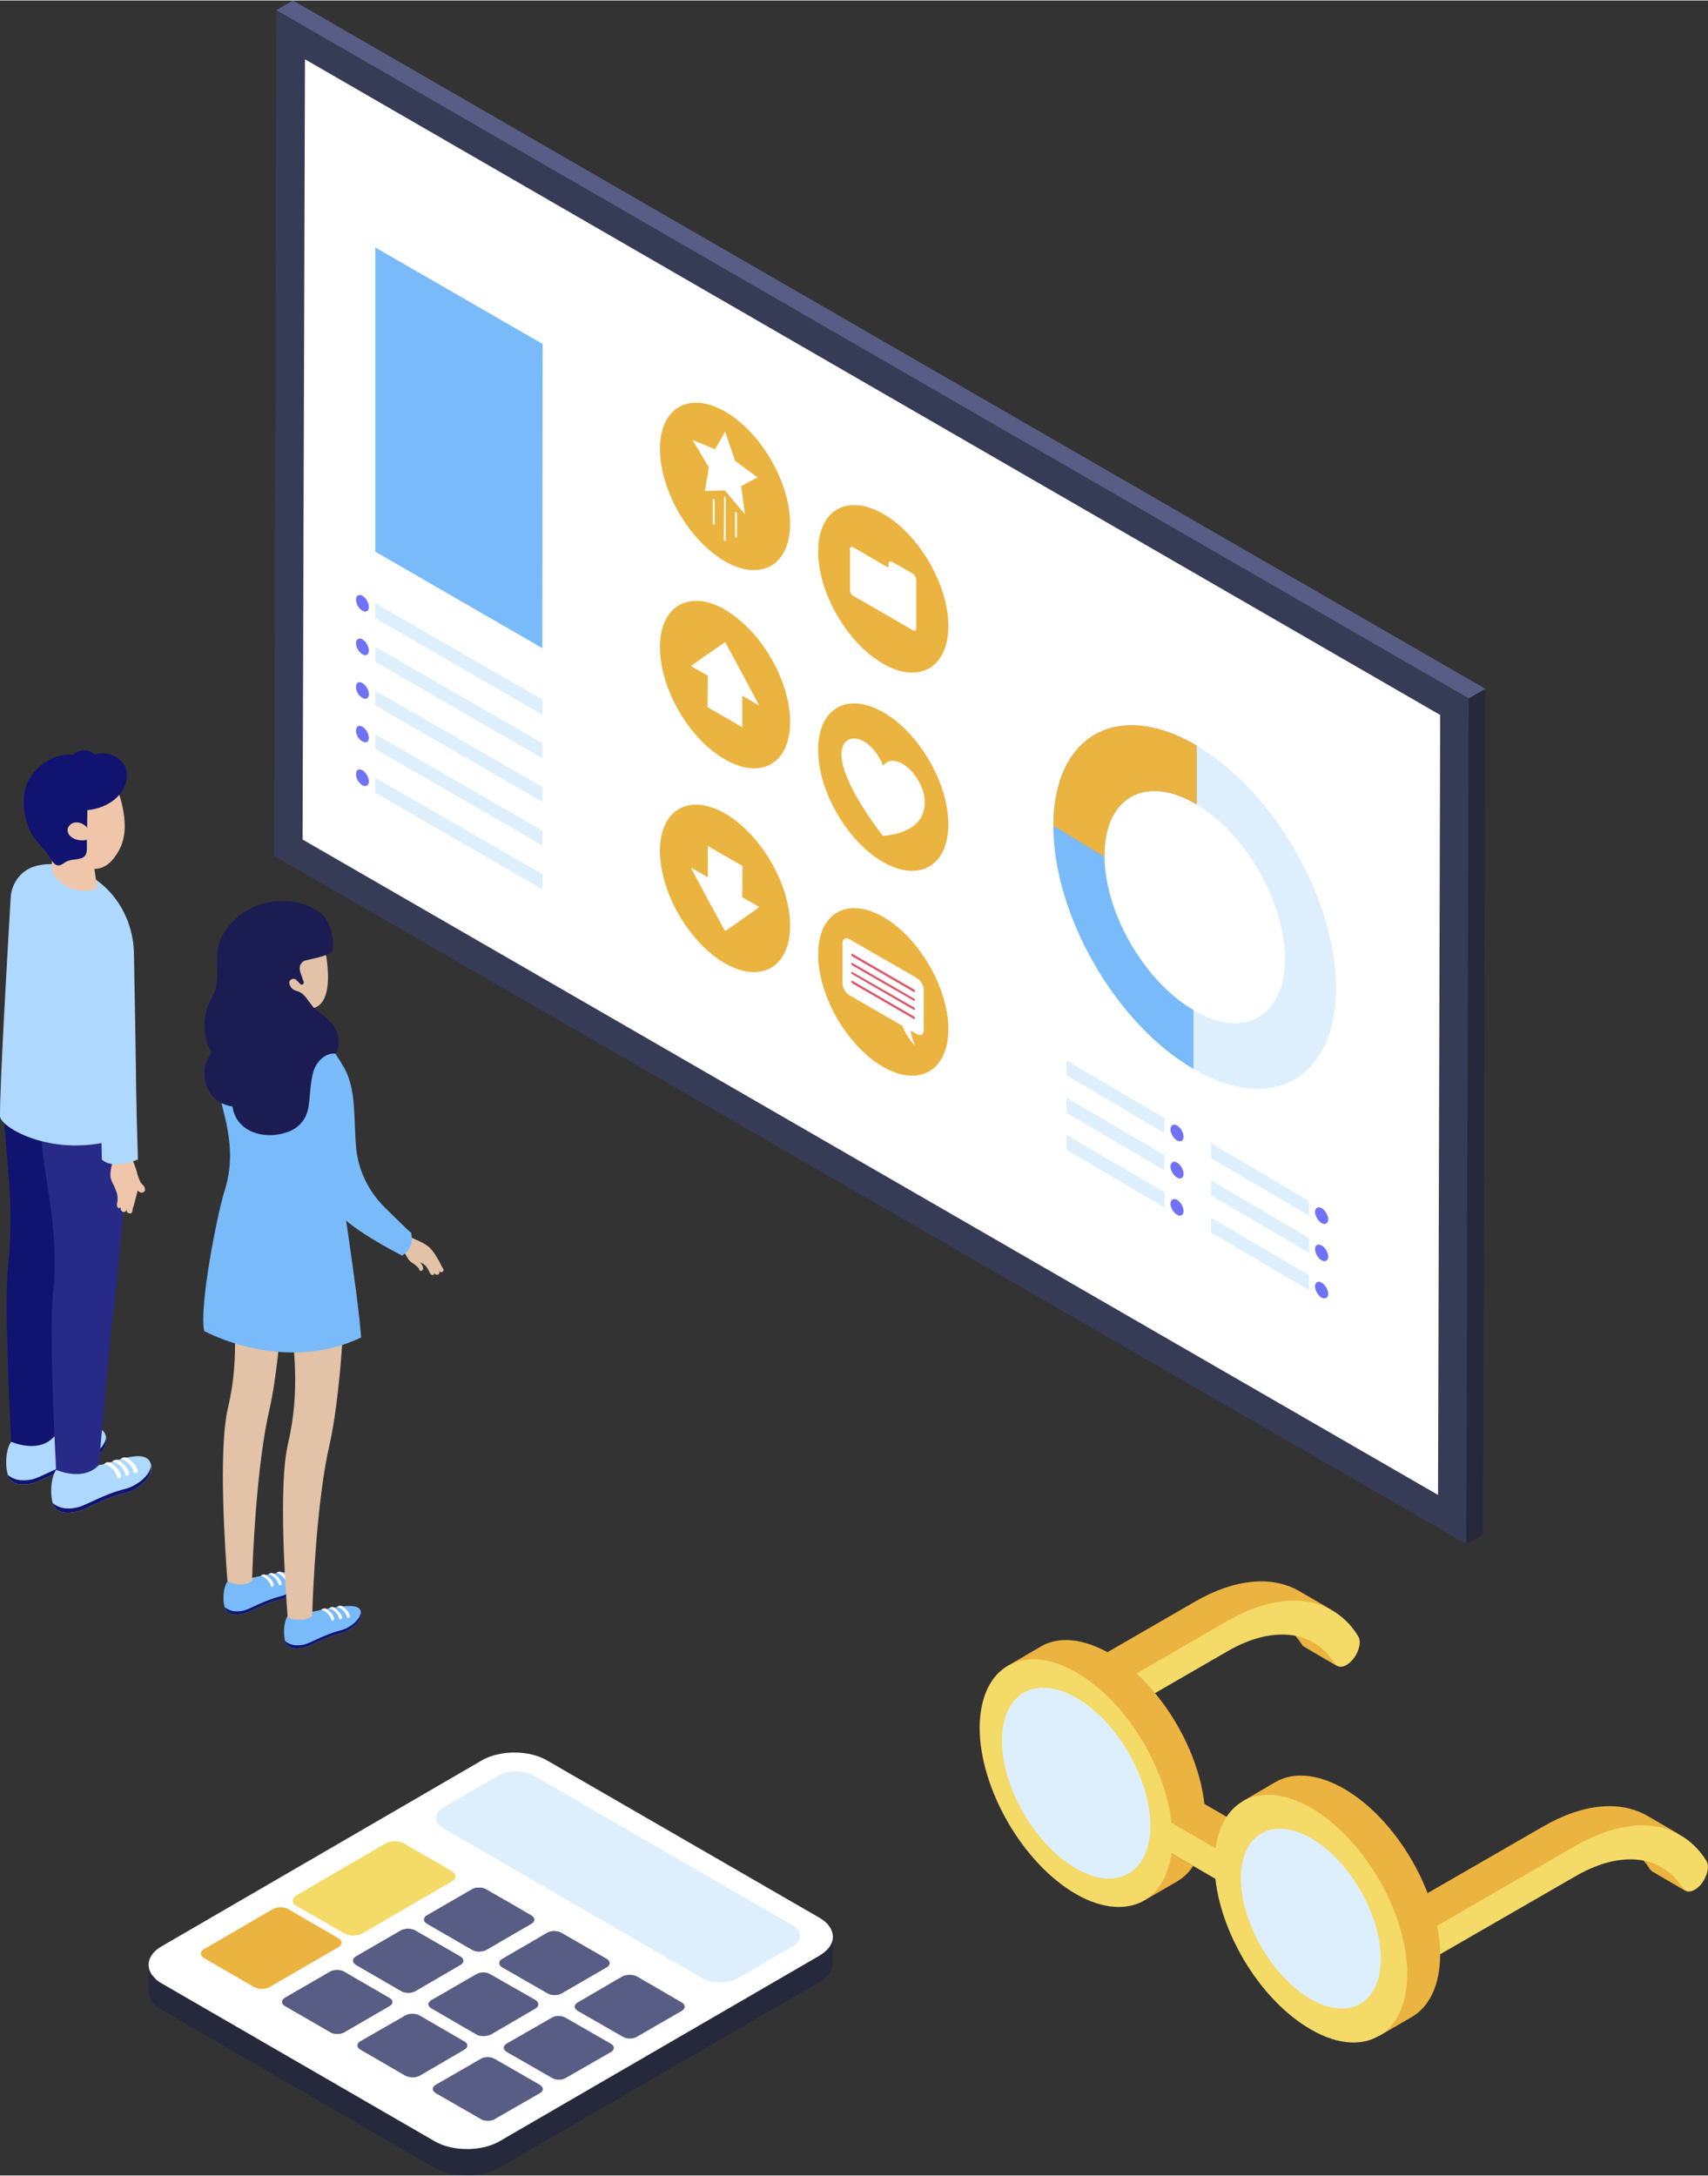 <svg xmlns="http://www.w3.org/2000/svg" width="219" height="279" viewBox="0 0 639000 813700" shape-rendering="geometricPrecision" text-rendering="geometricPrecision" image-rendering="optimizeQuality" fill-rule="evenodd" clip-rule="evenodd">
  <rect x="0" y="0" width="639000" height="813700" fill="#333333" stroke="none"/>
  <defs>
    <style>
      .fil32,.fil4{fill:none;fill-rule:nonzero}.fil32{fill:#101370}.fil2,.fil35,.fil5{fill:#26283b;fill-rule:nonzero}.fil35,.fil5{fill:#3d5697}.fil35{fill:#4138e8}.fil3,.fil38,.fil39{fill:#4f8cc8;fill-rule:nonzero}.fil3,.fil39{fill:#575d85}.fil39{fill:#7072f6}.fil31,.fil34,.fil40{fill:#79bafb;fill-rule:nonzero}.fil34,.fil40{fill:#aed8fd}.fil40{fill:#dd5472}.fil10,.fil30,.fil6{fill:#ddeffd;fill-rule:nonzero}.fil10,.fil30{fill:#e2c3a8}.fil10{fill:#ebb33f}.fil1,.fil37,.fil8{fill:#efc6aa;fill-rule:nonzero}.fil1,.fil8{fill:#f4da67}.fil1{fill:#fff}
    </style>
  </defs>
  <g id="MainBelowFold">
    <g id="_3018349600288">
      <path fill="#363b56" fill-rule="nonzero" d="M103400 3600l446100 257500-900 316400-446100-257500z"/>
      <path class="fil1" d="M113200 313900l900-291900 424700 245300-800 291800z"/>
      <path class="fil2" d="M555700 257500l-900 316500-6200 3500 900-316400z"/>
      <path class="fil3" d="M103400 3600L109600 0l446100 257500-6200 3600z"/>
      <path class="fil4" d="M298700 721900c-200-200-400-400-700-600h100l600 600zM311300 726300c-100 400-300 700-500 1100 200-400 400-700 500-1100zM299200 723000c-100-200-200-400-300-700v100l300 600zM297800 721000c-400-300-800-600-1300-900 500 300 900 600 1300 900zM186200 664200c300-200 700-300 1000-400-300 100-700 200-1000 400zM164700 676900l-300 300s0-100 100-100c0-100 100-200 200-200zM56800 738600c-200-200-200-500-400-700 200 200 200 500 400 700zM55900 736800c-100-300-100-600-200-800 100 200 100 500 200 800zM310400 728100c-300 400-700 800-1000 1200 300-400 700-800 1000-1200zM199800 718000zM199600 717200c-200-300-500-500-900-700 100 0 200 100 200 100 300 200 500 400 700 600zM308800 729800c-600 600-1300 1100-2100 1600 800-500 1500-1000 2100-1600zM58400 740400c-200-200-300-400-500-600 200 200 300 400 500 600zM163100 679900zM109700 710200c0-100 0-200 100-400-100 200-100 300-100 400zM163300 678800c-100 200-100 400-100 500 100-200 100-300 100-500zM163800 677800c-100 200-100 300-200 400 100-100 100-300 200-400z"/>
      <path class="fil5" d="M186200 664200l-20300 11800zM163100 679900zM163200 680500c100 200 100 300 100 500 0-200 0-300-100-500zM163600 678200l-300 600 300-600zM165900 676000c-400 300-900 500-1200 900 300-400 800-600 1200-900zM164500 677100c-100 0-100 100-100 100l-600 600c200-200 400-500 700-700zM163200 679300c0 200-100 400-100 600 0-200 100-400 100-600z"/>
      <path class="fil6" d="M162200 680200c0 100 0 300 100 400v100c200 700 700 1400 1400 2000 400 300 800 600 1300 900l98100 56700c1900 1200 4500 1700 7000 1700s5000-500 6900-1600l20600-12000c2400-1400 3300-3300 2600-5100 0-200-200-400-300-600s-100-300-200-400c-100-300-400-500-600-700l-300-300c-400-400-800-700-1300-900l-98100-56800c-2900-1600-7100-2100-10700-1200-800 200-1500 500-2200 800-300 200-700 200-1000 400l-20600 12000c-500 300-900 600-1200 900-100 100-200 200-300 200-200 300-400 500-600 700-100 200-100 300-200 400-100 200-300 500-300 700-100 100-100 300-100 400-100 300-100 500-100 700s0 400 100 600z"/>
      <path class="fil5" d="M109700 710200c-100 200-200 400-200 700 0-300 100-500 200-700zM198900 716600s-100-100-200-100l-7900-4700 7900 4700c100 0 200 100 200 100z"/>
      <path d="M159000 717100c-100 100-100 200-100 300 0-100 0-200 100-300z" fill="#aa548e" fill-rule="nonzero"/>
      <path class="fil5" d="M199600 718500h100c0-200 100-300 100-500 0 200-100 300-200 500zM198800 719500v-100c400-200 600-400 800-600-200 200-500 500-800 700zM158900 717400c-100 200-200 400-200 500 0-100 100-300 200-500zM159800 716400c-400 200-700 500-800 700 100-200 400-500 800-700zM296500 720100l-96700-55900zM210000 723000l16900 9700-16900-9700c-1100-700-2700-800-4000-500 1300-300 2900-200 4000 500zM298100 721300h-100c-100-100-100-200-200-300l300 300zM298900 722400v-100c-100-100-100-200-200-400 100 200 100 300 200 500z"/>
      <path class="fil8" d="M108600 711000c0 700 500 1400 1500 2000l18400 10600c1900 1100 5000 1100 6800 0l34500-20000c1900-1100 1900-2900 0-4000l-18400-10600c-1900-1100-4900-1100-6900 0l-34400 20000c-500 300-900 600-1100 900-100 200-100 300-200 400-100 200-200 500-200 700z"/>
      <path class="fil2" d="M311300 726300c-100 400-300 700-500 1100-200 200-200 500-400 700-300 400-700 800-1000 1200-200 200-400 400-600 500-600 600-1300 1100-2100 1600l-119800 69500c-6700 3900-17600 3900-24300 0L60600 741900c-800-400-1600-1000-2200-1500-200-200-300-400-500-600-400-400-800-800-1100-1200-200-200-200-500-400-700-200-400-400-700-500-1100-100-300-100-600-200-800 0-400-100-700-100-1100l-100 9800c0 2600 1700 5200 5100 7100l101900 59000c6800 3800 17600 3800 24300 0l119800-69500c3300-2000 5000-4500 5000-7000v-9900c0 400-100 700-100 1100-100 200-100 500-200 800z"/>
      <path class="fil5" d="M150000 722100c400-200 800-400 1300-500-500 100-900 300-1300 500l-16800 9700 16800-9700zM204700 723000c400-200 800-400 1300-500-500 100-900 300-1300 500l-16700 9700 16700-9700z"/>
      <path d="M105800 748200c0-100 0-200 100-200-100 100-100 100-100 200z" fill="#d4ac4b" fill-rule="nonzero"/>
      <path class="fil5" d="M236900 738800c-800-200-1900-200-2700 0 800-200 1900-200 2700 0z"/>
      <path class="fil10" d="M75700 732500l19200 11000c1200 800 3100 1000 4600 600 500-100 1000-300 1400-500l26300-15300c1700-1000 1700-2500 0-3500l-19100-11100c-1700-1000-4500-1000-6100 0l-26300 15300c-1700 900-1700 2500 0 3500z"/>
      <path class="fil5" d="M178200 738400c400-200 800-400 1200-500-400 100-800 300-1200 500l-16800 9700 16800-9700zM105800 748200c-100 200-200 400-200 600 0-200 100-400 200-600zM106700 747300l16800-9800-16800 9800c-400 200-700 400-800 700 100-300 400-500 800-700zM201300 749200v-100c-100-100-100-200-100-200 0 100 0 200 100 300zM201300 750200c0-200 100-400 100-500 0 200-100 300-100 500zM216100 749000l16800-9800c400-200 800-300 1300-400-500 100-900 200-1300 400l-16800 9800c-400 200-600 400-800 700 200-300 400-500 800-700zM156900 753800c-700-400-1700-600-2600-600 900 0 1900 200 2600 600zM151700 753800c700-400 1600-600 2600-600-1000 0-1900 200-2600 600z"/>
      <path class="fil3" d="M182300 761500c500-100 900-300 1300-500l16800-9800c400-200 700-500 900-700 0-100 0-200 100-300h-100c100-200 200-300 200-500s-100-400-200-600c100 0 100 100 100 100-100-100-100-200-100-300-200-300-500-600-900-800l-16900-9800c-1100-600-2700-800-4100-400-400 100-800 200-1200 400l-16900 9800c-1400 900-1400 2200 0 3100l17000 9800c1100 600 2700 800 4000 500zM255100 749000l-16900-9800c-400-200-800-400-1200-500-900-200-2000-200-2800 0-500 100-900 300-1300 500l-16900 9800c-300 200-600 400-800 700-600 800-300 1700 800 2400l17000 9800c1500 800 3800 800 5300 0l16900-9800c1400-900 1400-2200-100-3100z"/>
      <path class="fil5" d="M174700 764600v-100s0-100-100-200c100 100 100 200 100 300zM134800 763500c-300 200-600 500-800 700 200-200 500-500 800-700zM133900 764500c-100 200-200 400-200 600 0-200 100-400 200-600z"/>
      <path class="fil3" d="M173900 766600c1000-600 1200-1300 900-2100v100c-100-100 0-200-100-300-200-300-500-500-800-700l-17000-9900c-700-400-1700-600-2600-600-1000 0-1900 200-2700 600l-16900 9800c-300 200-600 500-800 700 0 100 0 200-100 300-100 200-200 400-200 600 0 500 400 1100 1200 1500l16900 9800c1500 900 3900 900 5300 0l16900-9800zM211600 754600c-1500-800-3800-800-5300 0l-16800 9800c-1500 900-1500 2200 0 3100l17000 9800c1400 800 3800 800 5200 0l16900-9800c1500-900 1500-2200 0-3100l-17000-9800z"/>
      <path class="fil5" d="M202000 779800c100 100 100 200 200 200-100 0-100-100-200-200l-16900-9700 16900 9700zM179800 770100c1100-700 2700-800 4000-500-1300-300-2900-200-4000 500l-16800 9700 16800-9700zM202900 780800c-100-100-100-200-100-200s0 100 100 200z"/>
      <path class="fil3" d="M202100 782900c700-400 1100-1000 1100-1500 0-200-200-400-200-600-100-100-100-200-100-200-200-300-500-600-800-800 100 100 100 200 200 200-100 0-100-100-200-200l-17000-9800c-400-200-800-300-1300-500-1300-300-2900-100-4000 500l-16900 9800c-1500 900-1400 2200 0 3100l17000 9800c400 200 800 400 1200 500 900 200 1900 200 2800 0 500-100 900-300 1200-500l17000-9800z"/>
      <path class="fil1" d="M55700 736000c100 200 100 500 200 800 100 400 300 700 500 1100 200 200 200 500 400 700 300 400 700 800 1100 1200 200 200 300 400 500 600 600 500 1400 1100 2200 1500l102000 59000c6700 3900 17600 3900 24300 0l119800-69500c800-500 1500-1000 2100-1600 200-100 400-300 600-500 300-400 700-800 1000-1200 200-200 200-500 400-700 200-400 400-700 500-1100 100-300 100-600 200-800 500-2900-1100-6000-4900-8200l-102000-58900c-6700-3900-17600-3900-24300 0L60600 727900c-3400 1900-5000 4500-5000 7000 0 400 100 700 100 1100zm51000 11300l16800-9800c1400-800 3800-800 5200 0l16900 9800c1500 800 1500 2200 100 3000l-16900 9800c-1400 800-3800 800-5200 0l-16900-9800c-800-400-1100-1000-1100-1500 0-200 100-400 200-600 0-100 0-100 100-200 100-300 400-500 800-700zm69900-40600c1400-900 3800-900 5200 0l9000 5100 7900 4700c400 200 700 400 900 700 100 200 200 500 200 800 0 200-100 300-100 500-100 100-100 200-100 300-200 200-400 400-800 600v100l-16800 9700c-1500 900-3800 900-5300 100l-16900-9800c-700-400-1100-1000-1100-1500v-100c0-100 100-300 200-500 0-100 0-200 100-300 100-200 400-500 800-700l16800-9700zm50300 29100l-16800 9700c-400 200-800 400-1200 500-500 100-1000 200-1400 200-1000 0-1900-300-2600-700l-17000-9700c-700-500-1000-1000-1000-1600 0-500 300-1100 1100-1500l16700-9700c400-200 800-400 1300-500 1300-300 2900-200 4000 500l16900 9700c1500 900 1500 2200 0 3100zm1700 31700l-16900 9700c-1400 900-3800 900-5200 0l-16900-9700c-1500-900-1500-2200-100-3100l16900-9700c1400-900 3700-900 5200 0l16900 9700c1500 900 1500 2200 100 3100zm-71600 8900c-1400 800-3800 800-5300 0l-16900-9800c-700-400-1100-1000-1100-1500 0-200 100-400 200-600 0-100 0-200 100-300 200-200 500-500 800-700l16900-9700c700-400 1600-600 2600-600 900 0 1900 200 2600 600l16900 9800c300 200 600 400 800 700 100 100 100 200 100 200 300 800 100 1500-900 2100l-16800 9800zm-23800-44600l16800-9700c400-200 800-400 1300-500 1300-300 2900-100 4000 500l16900 9800c1500 800 1400 2200 0 3000l-16800 9800c-1500 800-3800 800-5300 0l-16900-9800c-1400-900-1500-2200 0-3100zm28200 19400c-1500-900-1500-2200 0-3100l16800-9700c400-200 800-400 1200-500 1400-300 2900-200 4000 500l17000 9700c300 300 600 500 800 800 0 0 0 100 100 200 0 200 100 400 100 600 0 100-100 300-100 500-100 100-100 200-100 300-200 200-500 500-800 700l-16800 9800c-400 200-800 300-1300 400-1300 300-2900 200-4000-400l-16900-9800zm19700 41900c-400-100-800-200-1200-500l-16900-9700c-1400-900-1500-2200 0-3100l16800-9700c1100-700 2700-800 4000-500 500 100 900 300 1300 500l16900 9700c300 300 600 500 800 800 0 0 0 100 100 200 100 200 200 400 200 600 0 500-400 1100-1100 1500l-16900 9700c-300 300-700 400-1200 500-900 200-1900 200-2800 0zm74000-41000l-16800 9700c-1500 900-3800 900-5300 0l-16900-9700c-1100-700-1400-1600-800-2400 200-300 400-500 800-700l16800-9800c400-200 800-300 1300-400 800-200 1900-200 2700 0 500 100 900 200 1300 400l16900 9800c1400 900 1400 2200 0 3100zm-92000-72200c0-200 100-400 100-600 0-100 0-300 100-500l300-600c100-100 100-200 200-400l600-600 300-300c300-400 800-600 1200-900l20300-11800c300-200 700-300 1000-400 700-300 1400-600 2200-800 3400-900 7600-400 10400 1200l96700 55900c500 300 900 600 1300 900 100 100 100 200 200 300 300 200 500 400 700 600 100 200 100 300 200 400 100 300 200 500 300 700 600 1700-300 3600-2600 5000l-20300 11800c-1900 1100-4400 1600-6800 1600-2500 0-5000-500-6900-1600l-96600-55900c-500-300-900-600-1300-900-700-600-1200-1300-1400-2000 0-200 0-300-100-500 0-200-100-400-100-600zm-52200 29000l33500-19500c1900-1000 4900-1000 6700 100l17900 10300c1800 1100 1900 2800 0 3900l-33500 19500c-1900 1000-4900 1000-6700-100l-17900-10300c-1000-500-1400-1200-1400-1900 0-300 100-500 200-700 0-100 0-200 100-400 200-300 600-600 1100-900zm-34500 20100l25600-14900c1600-1000 4200-1000 5900 0l18600 10800c1700 900 1700 2400 100 3400l-25700 14900c-400 200-800 400-1300 500-1500 400-3300 200-4600-500l-18600-10800c-1700-1000-1700-2500 0-3400z"/>
      <path class="fil3" d="M159700 716400c-400 200-700 500-800 700-100 100-100 200-100 300-100 200-200 400-200 500v100c0 500 400 1100 1100 1500l17000 9800c1500 900 3800 800 5300 0l16800-9800c100 0 100-100 100-100s0 100-100 100c400-200 700-500 900-700v-300c100-200 200-300 200-500 0-300-100-600-300-800-100-200-300-400-600-600l-200-200-8000-4600-9000-5200c-1400-800-3800-800-5200 0l-16900 9800zM133200 734900l16900 9800c1500 900 3800 900 5300 0l16900-9800c1400-800 1400-2200 0-3100l-17000-9800c-1100-600-2700-700-4000-400-500 100-900 200-1300 400l-16900 9800c-1400 900-1400 2200 100 3100zM227000 732700l-17000-9800c-1100-600-2700-800-4000-500-500 100-900 300-1300 500l-16800 9800c-800 400-1100 1000-1100 1500 0 600 300 1200 1100 1600l17000 9800c700 400 1600 600 2600 600 500 0 900 0 1400-100 400-200 800-300 1200-500l16900-9800c1500-900 1400-2200 0-3100zM105800 748000c-100 0-100 100-100 200-100 200-200 400-200 600 0 500 400 1100 1100 1500l17000 9800c1400 900 3800 900 5200 0l16900-9800c1500-800 1500-2200 0-3000l-16900-9800c-1500-900-3900-900-5400 0l-16800 9700c-400 300-700 500-800 800z"/>
      <path fill="#bfc1c6" fill-rule="nonzero" d="M112900 385500v9700l-22900 13300v-9700z"/>
      <path d="M90000 398800v9700h-100l100-9600v-100z" fill="#cccccd" fill-rule="nonzero"/>
      <path d="M90000 398900l-100 9600c-300 200-600 400-800 600v-9600c300-200 500-400 900-600z" fill="#b9b9b9" fill-rule="nonzero"/>
      <path d="M89100 399500v9600c-100 200-300 300-400 500v-9700c200-100 300-300 400-400z" fill="#b6b7b7" fill-rule="nonzero"/>
      <path d="M88700 399900v9700c-100 100-200 200-300 400l100-9700c0-100 100-200 200-400z" fill="#b3b4b4" fill-rule="nonzero"/>
      <path d="M88500 400300l-100 9700c0 100-100 200-100 300v-9600c0-100 100-300 200-400z" fill="#b1b1b1" fill-rule="nonzero"/>
      <path d="M88300 400700v9600c-100 100-100 300-100 400v-9600c0-200 100-300 100-400z" fill="#aeafaf" fill-rule="nonzero"/>
      <path d="M88200 401100v9600c-100 100-100 200-100 400v-9700c100-100 100-200 100-300z" fill="#acacac" fill-rule="nonzero"/>
      <path d="M88100 401400v9700-9600-100z" fill="#a9aaaa" fill-rule="nonzero"/>
      <path d="M90000 398800v9700h-100l100-9600v-100z" fill="#bbbbbc" fill-rule="nonzero"/>
      <path d="M90000 398900l-100 9600c-300 200-600 400-800 600v-9600c300-200 500-400 900-600z" fill="#b1b1b8" fill-rule="nonzero"/>
      <path d="M89100 399500v9600c-100 200-300 300-400 500v-9700c200-100 300-300 400-400z" fill="#acacb5" fill-rule="nonzero"/>
      <path d="M88700 399900v9700c-100 100-200 200-300 400l100-9700c0-100 100-200 200-400z" fill="#a8a8af" fill-rule="nonzero"/>
      <path d="M88500 400300l-100 9700c0 100-100 200-100 300v-9600c0-100 100-300 200-400z" fill="#a5a3ac" fill-rule="nonzero"/>
      <path d="M88300 400700v9600c-100 100-100 300-100 400v-9600c0-200 100-300 100-400z" fill="#a1a1a7" fill-rule="nonzero"/>
      <path d="M88200 401100v9600c-100 100-100 200-100 400v-9700c100-100 100-200 100-300z" fill="#9e9ea3" fill-rule="nonzero"/>
      <path d="M88100 401400v9700-9600-100z" fill="#9a9aa0" fill-rule="nonzero"/>
      <path d="M90100 404200l-100 9600c-1200-700-1900-1700-1900-2700v-9600c0 1000 700 1900 2000 2700z" fill="#0f1633" fill-rule="nonzero"/>
      <path d="M90100 404200l-100 9600c-1200-700-1900-1700-1900-2700v-9600c0 1000 700 1900 2000 2700z" fill="#8a898e" fill-rule="nonzero"/>
      <path class="fil30" d="M149200 465700c700-1400 1800-2600 3200-3300 0-100 0-100 100-100l2000 800c6500 2800 6900 3600 10100 9100v100c400 700 700 1500 1200 2200 700 900-800 1800-1400 900-100 0-100-100-200-200 800 1300-800 2200-1800 900 200 800-900 1200-1600-100-600-1300-1200-2500-2400-3300-100-100-1200-700-1200-700s1200 1600 1100 2400-1000 1300-1400 500c-100-300-200-500-400-800-700-700-1300-1200-1800-1500-800-500-1500-1100-2000-1800s-1800-3400-3500-5100z"/>
      <path class="fil31" d="M85100 591500c3300 900 25300-6700 27100-2000 1500 4100-4100 7900-7100 8600-6600 1600-11400 4900-14100 5400-2000 400-4500 700-6100-800-1800-1900-1700-8700 200-11200z"/>
      <path class="fil32" d="M91000 602400c2700-600 7500-3800 14100-5400 2500-600 6800-3400 7300-6700 600 3800-4500 7100-7300 7800-6600 1600-11400 4900-14100 5400-2000 400-4500 700-6100-800-300-400-600-900-800-1600 2300 1900 4900 1700 6900 1300z"/>
      <path class="fil1" d="M105100 587900c1500 900 2900 2200 3200 3800 100 700-1000 1000-1100 300-400-1700-2300-3500-3800-3700 400-500 1200-600 1700-400zM102100 588400c1500 800 2900 2200 3200 3800 200 700-900 1000-1100 300-400-1700-2200-3500-3700-3700 300-500 1100-600 1600-400zM99100 588900c1400 700 3000 2200 3300 3800 100 800-1000 1100-1100 300-400-1700-2300-3400-3700-3600 300-500 1000-600 1500-500z"/>
      <path class="fil30" d="M90100 592600c1700 0 3000-400 4200-1300 200-7800 1600-43400 6600-64600 2300-9900 5300-34700 5300-57100H84800c300 2000 500 4100 800 6200 2000 14700 4200 31500-300 50700-3800 15800-900 55700-200 64900 1200 600 3100 1200 5000 1200z"/>
      <path class="fil31" d="M107700 604200c3300 900 25300-6700 27100-2000 1500 4100-4100 7900-7100 8600-6600 1600-11400 4900-14100 5400-1900 500-4500 700-6000-800-1900-1900-1700-8700 100-11200z"/>
      <path class="fil32" d="M113600 615100c2700-500 7500-3800 14100-5400 2500-600 6900-3400 7300-6700 600 3800-4500 7100-7300 7800-6600 1600-11400 4900-14100 5400-1900 500-4500 700-6000-800-400-400-700-900-900-1600 2300 1900 5000 1700 6900 1300z"/>
      <path class="fil1" d="M127800 600600c1400 900 2800 2200 3100 3800 200 700-1000 1000-1100 300-400-1700-2200-3500-3700-3600 300-500 1100-600 1700-500zM124800 601100c1400 900 2800 2200 3200 3800 100 700-1000 1000-1200 300-300-1700-2200-3500-3700-3600 400-500 1100-700 1700-500zM121800 601600c1400 700 2900 2200 3200 3800 200 800-1000 1100-1100 300-400-1700-2200-3400-3700-3600 300-500 1000-600 1600-500z"/>
      <path class="fil30" d="M112700 605800c1600 0 2900-500 4100-1400 200-7700 1600-43400 6600-64600 3100-13500 7000-50900 4600-75200-5900 1500-16100 4000-21700 4900 100 6000 900 12500 1800 19400 2000 14800 4200 31600-300 50800-3800 15700-900 55600-200 64900 900 1200 3100 1200 5100 1200z"/>
      <path class="fil31" d="M153800 461000c-900-600-5800-5500-10000-9600-5800-5800-9600-13400-10500-21600-1100-10900 200-22200-4600-30600-7600-13400-21000-26700-37800-23700-1900 300-3700 1000-5200 2200-2700 2300-4300 5900-4700 9500-900 9700-200 17400 2200 26700 2900 11000 4300 20500 800 31500-2700 8500-9600 43400-7600 52400 100 0 29500 16300 58700 2400-1100-16100-8700-63700-9000-66700-2200 3300-1300 16100-400 18500 2300 6200 24800 17600 24800 17600 600-800 4700-2800 3300-8600z"/>
      <path class="fil30" d="M111800 342400c-3800-2100-7800-2500-11500-1600-5500 1400-10400 5600-12900 11100-2600 5600-2300 11300 100 16100 0 200 9400 21300 11500 23700 3500-200 12800-2800 13900-3400-900-2800-1800-8600-600-11200 2400 400 4800 300 6500-800 4600-2800 4100-11700 3600-16200-600-6900-4500-14200-10600-17700z"/>
      <path d="M120000 341500c-2000-1500-4200-2700-6500-3400-5200-1700-11000-1600-16100 100-6500 2100-12300 7000-15000 13300-2900 7100 900 14500-3000 21200-3500 6100-4000 13600-600 20200 200 500 200 1100-200 1600-3600 5000-2600 12900 2400 16800 1600 1300 3600 2100 5600 2400 100 0 200 100 400 200 1500 9700 12300 12500 20700 9400 4200-1500 7000-4900 7700-9300s600-8900 1800-13100c900-3500 4300-7300 8200-6900 900-1200 1400-2700 1300-4600-100-4900-3800-8400-7500-11000-1900-1200-3300-3600-4900-5600-800-1000-1800-1800-3100-2200-1400-300-2400-1100-2900-2600s1300-2600 2500-1600l1600 1600c600 600 1500-200 1200-900-400-1200-900-2500-1300-3700-500-1700 0-2900 1000-3800 200-200 400-300 700-400 3200-800 6400-1200 9700-2900 2100-1200 800-11400-3700-14800z" fill="#1a1c52" fill-rule="nonzero"/>
      <path class="fil34" d="M4200 539200c4300 1100 12200 400 15900-1800 3100 100 17000-7000 19300-900 2000 5300-5300 10300-9200 11200-8500 2100-14800 6300-18300 7100-2500 500-5800 800-7800-1200-2500-2400-2300-11300 100-14400z"/>
      <path class="fil32" d="M11900 553300c3500-700 9800-5000 18300-7100 3300-800 8900-4300 9500-8600 800 4900-5800 9200-9500 10100-8500 2100-14800 6300-18300 7100-2500 500-5800 800-7800-1200-500-400-900-1100-1200-2000 3000 2500 6500 2200 9000 1700z"/>
      <path class="fil35" d="M30500 534600c1900 1100 3700 2800 4100 4900 200 900-1200 1300-1400 400-500-2200-2900-4600-4800-4700 400-700 1400-800 2100-600zM27300 535500c1900 1100 3800 2800 4200 4900 200 900-1300 1400-1500 400-400-2200-2900-4500-4800-4700 400-700 1400-900 2100-600zM24200 536400c1800 800 3800 2800 4200 4900 200 1000-1200 1400-1400 400-500-2200-2900-4500-4800-4700 400-600 1300-800 2000-600z"/>
      <path class="fil32" d="M1500 408300c3000 400 30400 2100 30400 2100-600 10600-4600 56700-6300 69800-1600 12500-5500 57200-5500 57200-5800 6400-15900 1800-15900 1800s-2800-50800-1200-65500c3000-27700-2300-47200-1500-65400z"/>
      <path class="fil34" d="M21000 549700c4300 1100 12200 500 16000-1800 3100 100 17000-6900 19300-800 2000 5300-5300 10200-9300 11200-8500 2000-14800 6300-18200 7000-2600 600-5900 900-7900-1100-2500-2400-2200-11300 100-14500z"/>
      <path class="fil32" d="M28800 563800c3400-700 9700-4900 18200-7000 3300-800 9000-4400 9500-8600 800 4900-5800 9200-9500 10100-8500 2000-14800 6300-18200 7000-2600 600-5900 900-7900-1100-500-500-900-1200-1100-2000 2900 2400 6400 2200 9000 1600z"/>
      <path class="fil1" d="M47400 545200c1900 1100 3600 2700 4100 4800 200 1000-1300 1400-1500 400-500-2200-2900-4500-4800-4700 400-600 1500-800 2200-500zM44200 546000c1800 1200 3700 2900 4100 4900 200 1000-1200 1400-1400 500-500-2200-2900-4600-4900-4800 500-600 1500-800 2200-600zM41100 547000c1700 800 3700 2800 4200 4900 200 900-1300 1300-1500 400-500-2200-2900-4500-4800-4700 400-700 1400-900 2100-600z"/>
      <path d="M15400 418500c3000 400 33300 2500 33300 2500-600 10500-4600 56700-6300 69800-1600 12500-5400 57100-5400 57100-5900 6400-16000 1800-16000 1800s-2800-50800-1200-65400c3000-27800-5200-47600-4400-65800z" fill="#282a87" fill-rule="nonzero"/>
      <path class="fil34" d="M50100 356500c-200-13500-8100-26000-20600-31100-100 0-200-100-200-100-5500-2200-11000-2900-16200-1400s-8800 6300-9100 11700C2900 354200-100 406000 0 417400c100 4600 23800 18200 50900 6000 400-1200-300-42300-800-66900z"/>
      <path class="fil37" d="M14700 292400c2900-5300 8400-8500 14900-8200 5700 300 11900 3300 13800 9100 2600 7500 5100 16800 1400 24100-12300 23900-34700-16400-30100-25000z"/>
      <path class="fil37" d="M20100 314100c0-600 600-1000 1100-700 4000 2400 12800 1700 12800 2300 0 0 1700 12000 2300 15800 100 400-100 800-500 900-4600 1600-9500 400-13200-2600-1500-1300-2900-2700-3100-4700-400-3600 400-7500 600-11000z"/>
      <path class="fil32" d="M9900 293600c600-1700 1400-3200 2500-4500 3500-4300 9100-7500 14800-6900h200c300-300 700-600 1000-800 900-500 1900-800 3000-900 1100 0 3300 400 3800 1600 100 0 200-100 300-100 6500-1700 13200 2800 11800 9800-1400 6700-8100 10500-14600 11100 0 0-100 3200-100 6600-1000-1300-2700-2100-4300-2000-1800 100-3500 1800-2900 3700 800 2500 4500 3500 7100 2800v3500c0 900-200 1900-800 2600-500 500-1100 800-1700 900-1000 300-2100 400-3100 500-800 200-1600 400-2300 800-600 300-1200 900-1900 1100-2200 900-3400-1800-4300-3200-1100-1800-2500-3300-3900-4800-1300-1500-2400-2900-3200-4700-1600-3400-2500-7300-2400-11100 0-2000 300-4100 1000-6000z"/>
      <path class="fil37" d="M53100 442800c-500-400-1400-2500-1500-3200-100 0-100 0-100-100-300-1600-1000-3500-2100-6200 0 0-600-1200-1100-2500-1900-500-4000-400-5900 200-200 0-300 2700-300 3000-200 1800-800 3400-800 5200-100 2300 1300 3700 2000 5800 700 1600 900 3300 500 5000-300 1700 800 2300 1300 1400-200 2000 1900 2600 2300 800v300c-200 1400 1900 1800 2100 500 100-1100 500-2000 800-3100 500-1900 900-3400 1200-4700l100 100c1600 1800 4200-100 1500-2500z"/>
      <path class="fil34" d="M51600 433600s-9200 4100-13500 0l-1800-82400c6500-1900 13000 2800 13200 9600l2100 72800z"/>
      <path class="fil4" d="M600800 685100l-600 300 600-300zM606600 683600c-400 0-800 100-1200 200 400-100 800-200 1200-200zM533300 730000c0 200 100 400 200 600-100-200-200-400-200-600zM533100 728600c0 400 0 800 100 1100-100-300-100-700-100-1100zM595900 687100c-400 200-900 400-1300 600 400-200 900-400 1300-600zM625200 684700c-300-100-500-200-700-300 200 100 400 200 700 300zM611200 682800c-300 100-600 100-900 200 300-100 600-100 900-200zM620700 683300c-300 0-600-100-900-100 300 0 600 100 900 100zM626200 701900c400 400 800 900 1200 1400-400-500-800-1000-1200-1400zM624200 700100c400 400 800 700 1200 1100-400-400-800-700-1200-1100zM628000 704000c600 700 1100 1500 1600 2300-500-800-1000-1600-1600-2300zM622000 698700c400 200 900 500 1300 800-400-300-800-600-1300-800zM533900 731300c-100-100-200-300-300-400 100 100 200 300 300 400zM615400 682700c400 0 700 100 1000 100-300 0-600-100-1000-100z"/>
      <path class="fil10" d="M629600 706300c-3300-5400-3200-12200-14700-10400 900 1000 1700 2100 2400 3300 300 300 600 600 900 800l12300 7200v-100c-400-100-600-400-900-800zM533900 731300c-100-100-200-300-300-400 0-100-100-200-100-300-100-200-200-400-200-600-100-100-100-200-100-300-100-300-100-700-100-1100 34900-17300 65300-44800 95000-42500 2400 1300-9900-5900-11700-6900-10200-5900-24100-4700-39000 3900l-51700 29800c-2700 1600-4900 5400-4900 8600 0 1500 500 2600 1400 3100l12300 7200-300-300c-100-100-200-100-300-200z"/>
      <path class="fil8" d="M638400 696000c-2700-4400-6200-7700-10300-9900-900-500-1900-1000-2900-1400-300-100-500-200-700-300-1200-400-2500-800-3800-1100-300 0-600-100-900-100-1100-200-2200-300-3400-400-300 0-600-100-1000-100-1300 0-2800 0-4200 100-300 100-600 100-900 200-1200 100-2500 300-3700 600-400 0-800 100-1200 200-1500 400-3100 800-4600 1300l-600 300c-1400 500-2900 1000-4300 1700-400 200-900 400-1300 600-1600 700-3300 1600-4900 2500l-51700 29900c-2700 1500-5000 5400-4900 8500 0 400 0 800 100 1100 0 100 0 200 100 300 0 200 100 400 200 600 0 100 100 200 100 300 100 100 200 300 300 400s200 100 300 200c900 800 2300 800 3800-100l51700-29800c9200-5300 17900-7100 25200-5700 2600 500 4900 1400 7100 2800 500 200 900 500 1300 800l900 600c400 400 800 700 1200 1100 200 200 500 500 800 700 400 400 800 900 1200 1400 200 200 400 400 600 700 600 700 1100 1500 1600 2300 300 400 500 700 900 800 900 600 2200 500 3500-300 800-400 1600-1100 2300-1900 2400-2900 3400-6900 2100-8900z"/>
      <path class="fil4" d="M470500 601000l-600 300 600-300zM476300 599500c-400 0-800 100-1200 200 400-100 800-200 1200-200zM403000 645900c100 200 100 400 200 600-100-200-100-400-200-600zM402800 644500c0 400 0 800 100 1100-100-300-100-700-100-1100zM465600 603000c-400 200-800 400-1300 600 500-200 900-400 1300-600zM494900 600600c-200-100-400-200-700-300 300 100 500 200 700 300zM480900 598800c-300 0-600 0-800 100 200-100 500-100 800-100zM490400 599300c-300-100-600-200-900-200 300 0 600 100 900 200zM495900 617800c400 500 800 900 1200 1400-400-500-800-900-1200-1400zM493900 616000c400 400 800 700 1200 1100-400-400-800-700-1200-1100zM497700 619900c600 700 1100 1500 1700 2300-600-800-1100-1600-1700-2300zM491800 614600c400 200 800 500 1200 800-400-300-800-600-1200-800zM403600 647200c-100-100-100-300-200-400 100 100 100 300 200 400zM485200 598600c300 0 600 100 1000 100-400 0-700-100-1000-100z"/>
      <path class="fil10" d="M499400 622200c-1300-7700-7200-10900-14800-10400 900 1000 1700 2100 2500 3300 200 400 500 600 800 800l12300 7200v-100c-300-100-600-400-800-800zM403600 647200c-100-100-100-300-200-400s-200-200-200-300c-100-200-100-400-200-600 0-100-100-200-100-300-100-300-100-700-100-1100 17300-9600 64900-42400 95100-42500 2300 1300-10000-5900-11800-6900-10100-5900-24100-4700-39000 3900l-51600 29800c-2800 1600-5000 5400-5000 8600 0 1500 600 2600 1400 3100l12300 7200-300-300c-100-100-200-100-300-200z"/>
      <path class="fil8" d="M508100 611900c-2700-4400-6200-7700-10200-9900-1000-500-2000-1000-3000-1400-200-100-400-200-700-300-1200-400-2500-800-3800-1000-300-100-600-200-900-200-1100-200-2200-300-3300-400-400 0-700-100-1000-100-1400 0-2800 0-4300 200-300 0-600 0-800 100-1300 100-2500 300-3800 600-400 0-800 100-1200 200-1500 400-3000 800-4600 1300l-600 300c-1400 500-2800 1000-4300 1700-400 200-800 400-1300 600-1600 700-3200 1600-4900 2500l-51700 29900c-2700 1500-4900 5400-4900 8500 0 400 0 800 100 1100 0 100 100 200 100 300 100 200 100 400 200 600 0 100 100 200 200 300s100 300 200 400 200 100 300 200c900 800 2300 800 3900-100l51600-29800c9200-5300 17900-7100 25200-5700 2600 500 5000 1400 7200 2800 400 200 800 500 1200 800l900 600c400 400 800 700 1200 1100 300 200 500 500 800 700 400 500 800 900 1200 1400 200 200 400 400 600 700 600 700 1100 1500 1700 2300 200 400 500 700 800 800 900 600 2200 500 3600-300 700-400 1500-1100 2200-1900 2500-2900 3400-6900 2100-8900z"/>
      <path class="fil4" d="M525400 747700c-200 700-300 1400-600 2100 300-700 400-1400 600-2100zM383200 635600c-200 200-500 400-800 600h100c200-200 500-400 700-600zM381600 637000c-200 200-400 400-700 600 300-200 500-400 700-600zM522900 754100c-200 500-500 1000-800 1500 300-500 600-1000 800-1500zM521300 756700c-400 400-700 900-1000 1300 300-400 600-900 1000-1300zM526100 743800c-100 800-200 1700-400 2500 200-800 300-1700 400-2500zM524300 751100c-200 600-400 1200-700 1800 300-600 500-1200 700-1800zM377300 645100v-100c-100 400-200 700-300 1100 100-400 200-700 300-1000zM378000 642600c-100 300-200 600-400 1000 200-400 300-700 400-1000zM482200 672500c400 200 900 300 1300 400-400-100-800-200-1300-400zM519300 758900c-300 400-700 800-1100 1100 400-300 800-700 1100-1100zM485800 673900c400 100 800 200 1200 400-400-200-800-300-1200-400zM526500 738400c0 1500-100 2800-200 4200 100-1400 200-2700 200-4200zM380200 638600c-200 200-400 500-600 700 200-200 400-500 600-700zM379000 640500v-100c-100 300-300 600-500 900 200-300 300-500 500-800zM392500 633300h-1000-100 1100zM384100 620700c500 0 900-100 1400-100-500 0-900 100-1400 100zM379700 621700l-1200 600 1200-600zM429200 710100c400-300 800-500 1200-900-400 400-800 600-1200 900zM399000 623600c-400-200-700-300-1100-500 400 200 700 300 1100 500zM392000 621200c-500-200-1000-200-1500-300 500 100 1000 100 1500 300zM382500 620900c-400 100-900 300-1300 400 400-100 900-300 1300-400zM388700 620600h-1500 1500zM394600 633600c-300 0-500 0-700-100h-100c300 100 500 100 800 100zM432200 707500c-400 400-700 700-1100 1000 400-300 700-600 1100-1000zM478800 671700c500 100 900 200 1400 300-500-100-900-200-1400-300zM437700 696400c200-1000 400-2100 600-3200-200 1100-400 2200-600 3200zM434400 704500c300-400 600-900 800-1400-200 500-500 1000-800 1400zM432900 706700l900-1200-900 1200zM436800 699400c300-600 400-1300 600-2000-200 700-300 1400-600 2000zM435800 702100c200-500 400-1100 600-1600-200 500-400 1100-600 1600zM468000 689300v-100c-200 300-400 500-600 800 200-200 400-500 600-700zM469400 687700c0-100 0-100 100-100-300 300-500 500-800 700 300-200 500-400 700-600zM471000 686300h100l-900 600c300-200 600-400 800-600zM464500 698700v-100c0 300-100 600-100 900 0-300 100-500 100-800zM376700 648100v-100c0 300-100 600-100 800 0-200 100-500 100-700zM465800 693300c-100 300-300 600-400 1000 100-400 300-700 400-1000zM466800 691100c-100 300-300 600-500 900 200-300 300-600 500-900zM480300 684000h-1000-100 1100zM395400 622100c-400-100-900-200-1300-400 400 200 900 300 1300 400zM485200 685100l-900-300h-100c300 100 700 200 1000 300zM469800 671800c400-100 800-200 1200-200-400 0-800 100-1200 200zM482700 684400c-300-100-700-100-1000-200h-100c400 100 700 100 1100 200zM475700 671300c400 0 800 100 1300 100-500 0-900-100-1300-100zM472600 671400c500-100 900-100 1300-100-400 0-800 0-1300 100zM487800 686100c-200-100-500-200-700-300h-100c300 100 600 200 800 300zM467200 672600c300-100 700-200 1100-400-400 200-800 300-1100 400zM465000 695800l100-100c-100 400-200 700-300 1100 100-400 200-700 200-1000z"/>
      <path class="fil38" d="M377000 646100c-100 600-200 1300-300 1900v100c100-700 200-1400 300-2000zM379600 639300c-200 400-400 800-600 1100v100l600-1200zM380900 637600c-200 300-400 600-700 1000 200-300 500-700 700-1000zM377600 643600c-100 400-200 900-300 1400v100l300-1500zM378500 641300c-200 400-300 900-500 1300 200-400 300-900 500-1300zM382500 636200h-100l-800 800c300-300 600-600 900-800zM376600 648800c-100 1000-200 2000-200 3000 0-1000 100-2000 200-3000zM388000 633500l-900 300 900-300zM390200 633300c-300 0-700 100-1000 100 300 0 600-100 1000-100zM386000 634100c-300 100-600 300-900 400 300-100 600-300 900-400zM384100 635000l-900 600 900-600z"/>
      <path class="fil10" d="M428100 710800l12300-7100c2300-1400 4400-3300 6000-5800l-8100-4700c-5500 4600-6400 10400-10200 17600zM438300 684700l16500 9500c4500-900 7400-8500 9400-11600l-13600-7900c-2400-21600-17400-45800-35600-56400-10000-5700-19100-6300-25600-2500l-12300 7200c29600 3600 58900 40500 61200 61700z"/>
      <path class="fil38" d="M464400 699500c-100 1000-200 2000-200 3000 0-1000 100-2000 200-3000zM466300 692000c-200 400-300 900-500 1300 200-400 300-900 500-1300zM478000 684000c-300 0-600 0-1000 100 300 0 600-100 1000-100zM471900 685700c-300 200-600 400-800 600h-100l900-600zM473800 684800c-300 100-600 300-900 400 300-100 600-300 900-400zM467400 690000c-200 400-400 800-600 1100 200-300 400-700 600-1100zM470200 686900l-700 700c-100 0-100 0-100 100l800-800zM467000 717600c-600-1900-1200-3700-1600-5500 400 1800 1000 3600 1600 5500zM482600 741900c-1700-1600-3200-3300-4700-5000 1500 1700 3000 3400 4700 5000zM468700 688300c-200 300-400 600-700 900v100c300-400 500-700 700-1000zM464800 696800l-300 1800v100c100-700 200-1300 300-1900zM465400 694300c-100 400-200 900-300 1400l-100 100c200-500 300-1000 400-1500zM470900 726500c-1200-2200-2200-4600-3200-6900 1000 2300 2000 4700 3200 6900zM475800 684200l-900 300 900-300z"/>
      <path class="fil6" d="M517900 733500c100-17400-12200-38800-27400-47500-900-600-1900-1100-2800-1500-300-100-600-200-800-300-600-300-1300-600-2000-800-300-100-700-200-1100-300h200c-600-100-1200-300-1700-400-400-100-700-200-1100-200h100c-500-100-1100-200-1500-200-400-100-800 0-1100-100h-1400c-300 0-700 100-1000 100-400 100-800 100-1200 200s-700 200-1000 300l-1200 300c-300 100-600 300-900 400-300 200-700 300-1000 500-400 200-700 500-1000 700s-500 400-800 600-600 500-900 800c-200 200-500 400-700 700-300 300-500 600-800 1000-200 300-400 500-600 800l-600 1200c-200 300-400 600-500 900-200 400-400 900-600 1400-100 300-200 600-400 1000-100 500-300 1000-400 1600-100 300-200 600-200 1000-200 600-300 1300-300 2000-100 300-100 600-200 900-100 1000-100 2000-100 3100 0 2200 200 4400 500 6700 200 1100 400 2300 700 3400 400 1900 1000 3900 1700 5800 200 700 500 1400 800 2100 900 2500 2100 4900 3300 7300 1500 2700 3200 5400 5100 8000 700 1000 1400 1900 2200 2900 1600 1800 3200 3600 4900 5200 2600 2400 5400 4500 8200 6200 15200 8700 27600 1600 27600-15800z"/>
      <path class="fil10" d="M502800 669000c-10000-5700-19000-6300-25600-2500l-12300 7200c38200 7300 66900 51200 51100 87800l12200-7100c6500-3800 10500-11700 10600-23100 0-22900-16100-50800-36000-62300z"/>
      <path class="fil8" d="M519300 758900c300-300 700-600 1000-900 300-400 600-900 1000-1300 200-400 500-700 800-1100 300-500 600-1000 800-1500 300-400 500-800 700-1200 300-600 500-1200 700-1800 200-500 400-900 500-1300 300-700 400-1400 600-2100 100-500 200-900 300-1400 200-800 300-1700 400-2500 100-400 100-800 200-1200 100-1400 200-2700 200-4200 0-22800-16100-50700-36000-62200-1200-700-2400-1300-3500-1900-400-200-800-300-1200-400-700-400-1500-700-2300-1000-400-100-900-200-1300-400-700-200-1300-400-2000-500-500-100-900-200-1400-300l-1800-300c-500 0-900-100-1300-100h-1800c-400 0-800 0-1300 100-500 0-1100 100-1600 200-400 0-800 100-1200 200-500 100-1000 300-1500 400-400 200-800 300-1100 400-500 200-1000 500-1500 700-2700 1400-5000 3500-6800 6200-2100 3100-3500 7100-4100 11800l-16500-9500c-2400-21500-17400-45800-35600-56300-1200-700-2400-1400-3700-1900-400-200-700-300-1100-500-800-300-1700-700-2500-1000-400-100-900-200-1300-400-700-200-1400-400-2100-500-500-200-1000-200-1500-300l-1800-300h-1500c-600 0-1100-100-1700 0-500 0-900 100-1400 100-500 100-1100 100-1600 200-400 100-900 300-1300 400-500 100-1000 300-1500 400l-1200 600c-400 200-900 400-1400 700-6500 3700-10500 11700-10600 23100 0 22800 16100 50800 36000 62300 10100 5800 19300 6200 25800 2300l900-600c400-300 800-500 1200-900 200-200 500-400 700-700 400-300 700-600 1100-1000 200-300 500-500 700-800l900-1200c200-300 400-700 600-1000 300-400 600-900 800-1400 200-300 400-700 600-1000 200-500 400-1100 600-1600 200-400 300-700 400-1100 300-600 400-1300 600-2000 100-300 200-600 300-1000 200-1000 400-2100 600-3200l8100 4700 8300 4800c2400 21600 17400 45800 35600 56300 10600 6200 20200 6400 26800 1700 400-200 800-400 1100-700 400-300 800-700 1100-1100zm-116800-61900c-1800-1000-3500-2300-5200-3700-5100-4100-9700-9700-13200-15800-1200-2000-2300-4200-3200-6300-1000-2100-1800-4300-2400-6500-400-1100-700-2200-900-3300-800-3200-1200-6500-1200-9600 0-1000 100-2000 200-3000 0-200 100-500 100-800 100-600 200-1300 300-1900 100-400 200-700 300-1100 100-500 200-1000 300-1400 200-400 300-700 400-1000 200-400 300-900 500-1300 200-300 400-600 500-900 200-300 400-700 600-1100 200-200 400-500 600-700 300-400 500-700 700-1000 300-200 500-400 700-600l800-800c300-200 600-400 800-600l900-600c400-200 700-300 1000-500 300-100 600-300 900-400 400-100 700-200 1100-300l900-300c400 0 800-100 1200-100 300 0 700-100 1000-100h2300c400 100 900 200 1400 200 200 100 400 100 700 100 2600 600 5300 1600 8100 3200 7200 4200 13700 11400 18500 19500 4700 8200 7600 17400 7600 25700-100 16600-11800 23300-26300 15000zm87800 50700c-2700-1600-5300-3500-7700-5800-1700-1600-3200-3300-4700-5000-800-900-1500-1900-2200-2800-1700-2400-3300-5000-4800-7600-1200-2200-2200-4600-3200-6900-200-700-500-1400-700-2000-600-1900-1200-3700-1600-5500-300-1100-500-2200-600-3200-400-2200-600-4300-600-6400 0-1000 100-2000 200-3000 0-300 100-600 100-900l300-1800c100-400 200-700 300-1100 100-500 200-1000 300-1400s300-700 400-1000c200-400 300-900 500-1300 200-300 400-600 500-900 200-300 400-700 600-1100 200-300 400-500 600-800 300-300 500-600 700-900 300-200 500-400 800-700l700-700 900-600c200-200 500-400 800-600 400-200 700-300 1000-500 300-100 600-300 900-400 400-100 700-200 1100-300l900-300c400 0 800-100 1200-100 400-100 700-100 1000-100 400-100 900 0 1300 0h1000c500 100 900 200 1400 200 300 100 700 100 1000 200 500 100 1100 300 1600 400l900 300c600 200 1300 500 1900 700 200 100 500 200 700 300 900 400 1800 900 2700 1400 14400 8400 26100 28600 26100 45200-100 16600-11800 23300-26300 15000z"/>
      <path class="fil6" d="M430400 683000c0-8800-3100-18600-8100-27300s-11900-16300-19600-20700c-3000-1700-5900-2800-8600-3400-300 0-500-100-800-100-500-100-1000-200-1400-200h-1100c-400-100-900-100-1400-100-300 100-700 100-1000 200-400 0-900 0-1300 100-300 100-600 200-1000 300-300 100-700 200-1100 300-300 200-600 300-1000 500h100c-400 100-700 300-1100 500-300 200-600 400-1000 600-200 200-500 400-800 600l-900 900c-200 200-500 400-700 600-300 400-500 700-800 1100-200 200-400 500-600 800s-400 800-600 1200c-200 300-400 600-500 900-200 400-400 900-600 1300-100 400-300 700-400 1100-100 500-300 1000-400 1500-100 400-200 700-300 1100l-300 2100c0 300-100 600-100 800-100 1100-100 2100-100 3200-100 3300 400 6700 1200 10200 200 1200 600 2300 900 3500 700 2300 1600 4600 2500 6900 1000 2200 2200 4500 3400 6600 3800 6600 8600 12400 14000 16900 1800 1400 3700 2700 5600 3800 15300 8900 27800 1700 27900-15800zM140400 225500v5600l62500 36100 100-5600z"/>
      <path class="fil39" d="M135600 222700c-1300-700-2400-100-2400 1400-100 1500 1000 3400 2400 4200 1300 800 2400 100 2400-1400s-1100-3400-2400-4200z"/>
      <path class="fil6" d="M140400 241800v5600l62500 36100 100-5600z"/>
      <path class="fil39" d="M135600 239000c-1300-700-2400-100-2400 1400-100 1500 1000 3400 2400 4200 1300 800 2400 100 2400-1400s-1100-3400-2400-4200z"/>
      <path class="fil6" d="M140400 258200v5500l62500 36100 100-5500z"/>
      <path class="fil39" d="M135600 255400c-1300-800-2400-200-2400 1300-100 1600 1000 3500 2400 4200 1300 800 2400 200 2400-1400 0-1500-1100-3400-2400-4100z"/>
      <path class="fil6" d="M140400 274500v5500l62500 36100 100-5500z"/>
      <path class="fil39" d="M135600 271700c-1300-800-2400-200-2400 1400-100 1500 1000 3400 2400 4100 1300 800 2400 200 2400-1300 0-1600-1100-3400-2400-4200z"/>
      <path class="fil6" d="M140400 290800v5600l62500 36100 100-5600z"/>
      <path class="fil39" d="M135600 288000c-1300-800-2400-200-2400 1400-100 1500 1000 3400 2400 4200 1300 700 2400 100 2400-1400 0-1600-1100-3400-2400-4200z"/>
      <path class="fil31" d="M140400 92400v113800l62500 36100 100-113800z"/>
      <path class="fil6" d="M394100 308600c-100 33600 23500 74500 52700 91300l100 100 200 100c29000 16600 52600 3000 52700-30400 100-33600-23500-74400-52700-91300l-500-300c-29000-16400-52400-2800-52500 30500zm19100 11100c0-21300 15000-30000 33500-19500l400 200c18600 10700 33700 36800 33600 58300 0 21300-15100 30000-33700 19400l-100-100h-100c-18600-10800-33700-36900-33600-58300z"/>
      <path class="fil31" d="M446600 278100l500 300c200 100 400 300 600 400v22000c-200-100-400-300-600-400l-400-200c-18500-10500-33500-1800-33500 19500-100 21300 14800 47200 33300 58000v22000c-29100-16900-52500-57600-52400-91100 100-33300 23500-46900 52500-30500z"/>
      <path class="fil10" d="M413200 319700v700l-19100-11700v-100c100-33300 23500-46900 52500-30500l500 300c200 100 400 300 600 400v22000c-200-100-400-300-600-400l-400-200c-18500-10500-33500-1800-33500 19500z"/>
      <path class="fil6" d="M453100 427500v5600l36600 21500v-5500z"/>
      <path class="fil39" d="M494500 451800c-1400-700-2500-100-2500 1400s1100 3400 2400 4200c1400 800 2500 100 2500-1400s-1100-3400-2400-4200z"/>
      <path class="fil6" d="M399000 396600v5500l36600 21600 100-5600z"/>
      <path class="fil39" d="M440400 420900c-1300-800-2400-200-2500 1400 0 1500 1100 3400 2500 4200 1300 700 2400 100 2400-1400 0-1600-1100-3400-2400-4200z"/>
      <path class="fil6" d="M453100 441400v5600l36600 21500v-5500z"/>
      <path class="fil39" d="M494500 465800c-1400-800-2500-200-2500 1300 0 1600 1100 3500 2400 4200 1400 800 2500 200 2500-1400 0-1500-1100-3400-2400-4100z"/>
      <path class="fil6" d="M399000 410500v5600l36600 21500 100-5600z"/>
      <path class="fil39" d="M440400 434800c-1300-800-2400-200-2500 1400 0 1500 1100 3400 2500 4200 1300 800 2400 100 2400-1400 0-1600-1100-3400-2400-4200z"/>
      <path class="fil6" d="M453100 455400v5500l36600 21600v-5600z"/>
      <path class="fil39" d="M494500 479700c-1400-800-2500-200-2500 1400 0 1500 1100 3400 2400 4200 1400 700 2500 100 2500-1400 0-1600-1100-3400-2400-4200z"/>
      <path class="fil6" d="M399000 424400v5600l36600 21500 100-5600z"/>
      <path class="fil39" d="M440400 448700c-1300-700-2400-100-2500 1400 0 1500 1100 3400 2500 4200 1300 800 2400 100 2400-1400s-1100-3400-2400-4200z"/>
      <path class="fil10" d="M330300 192000l200 100c13300 7700 24100 26200 24300 41500v600c-100 15400-11000 21700-24500 13900-13400-7800-24300-26600-24200-42100 0-15300 10800-21600 24200-14000z"/>
      <path class="fil1" d="M319000 222600c-600-300-1000-1200-1000-1800v-15700c0-600 500-900 1100-600l13300 7700v-1400c0-900 700-1200 1400-800l7700 4400c700 500 1300 1500 1300 2400v18300c0 700-500 900-1100 600l-20100-11600-2600-1500z"/>
      <path class="fil10" d="M271100 153700l200 100c13300 7700 24100 26200 24300 41500v500c0 15500-11000 21700-24400 14000-13500-7800-24300-26600-24300-42100 0-15300 10900-21600 24200-14000z"/>
      <path class="fil1" d="M271200 183300l-7500 200 1500-8800-6100-10300 8400 3500 3800-6600 3700 10900 8400 6200-6100 3300 1400 10500zM275300 191300c200 100 400 400 400 600v8800c0 200-200 300-400 200s-300-300-300-600v-8800c0-200 200-300 300-200zM267100 186500c100 100 300 400 300 600v8800c0 300-200 400-400 200-200-100-300-300-300-500v-8900c0-200 200-300 400-200z"/>
      <path class="fil1" d="M271200 185600c200 200 300 400 300 600v15800c0 200-200 300-300 200-200-100-400-300-400-600l100-15800c0-200 100-300 300-200z"/>
      <path class="fil10" d="M330300 342800l200 100c13300 7700 24100 26200 24300 41500v600c-100 15400-11000 21700-24500 13900-13400-7800-24300-26600-24200-42100 0-15300 10800-21600 24200-14000z"/>
      <path class="fil1" d="M345600 385200v-15000c0-1600-1100-3600-2500-4400l-1300-800-24000-13800c-1400-800-2600-200-2600 1500v15000c0 1600 1100 3600 2500 4400l19900 11500c1700 4400 4700 7400 4700 7400s-1500-3700-1600-5600l2300 1300c1400 800 2600 200 2600-1500zm-27100-18200c0-200 200-300 400-200l23000 13300c200 100 400 400 400 700 0 200-200 300-400 200l-23000-13300c-200-100-400-400-400-700zm0-3300c0-300 200-400 400-200l23000 13200c200 100 400 400 400 700 0 200-200 300-400 200l-23000-13300c-200-100-400-400-400-600zm0-3400c0-200 200-300 400-200l23000 13300c200 100 400 400 400 600 0 300-200 400-400 200l-23000-13200c-200-100-400-400-400-700zm23800 10400c0 200-200 300-400 200l-23000-13300c-200-100-400-400-400-700 0-200 200-300 400-200l23000 13300c200 100 400 400 400 700z"/>
      <path class="fil40" d="M341900 370900l-23000-13300c-200-100-400-400-400-700 0-200 200-300 400-200l23000 13300c200 100 400 400 400 700 0 200-200 300-400 200zM318900 360100l23000 13300c200 100 400 400 400 600 0 300-200 400-400 200l-23000-13200c-200-100-400-400-400-700 0-200 200-300 400-200zM318900 363500l23000 13200c200 100 400 400 400 700 0 200-200 300-400 200l-23000-13300c-200-100-400-400-400-600 0-300 200-400 400-200zM318900 366800l23000 13300c200 100 400 400 400 700 0 200-200 300-400 200l-23000-13300c-200-100-400-400-400-700 0-200 200-300 400-200z"/>
      <path class="fil10" d="M330300 266200l200 100c13300 7700 24100 26200 24300 41500v600c-100 15400-11000 21600-24500 13900-13400-7800-24300-26600-24200-42100 0-15300 10800-21600 24200-14000z"/>
      <path class="fil1" d="M314800 282000c0-5300 3800-7400 8400-4800 3100 1800 5800 5400 7200 9100 1500-2100 4200-2500 7300-700 4600 2700 8300 9100 8300 14400 0 12200-15700 12500-15700 12500s-15500-19400-15500-30500z"/>
      <path class="fil10" d="M271100 304100l200 100c13300 7700 24100 26200 24300 41500v500c0 15500-11000 21700-24400 14000-13500-7800-24300-26600-24300-42100 0-15400 10900-21600 24200-14000z"/>
      <path class="fil1" d="M264800 316300l13000 7500-100 11700 6000 3400c200 100 200 400 100 500l-6100 4300-6300 4400-300-200-6300-11600-6100-11400c-100-200 0-400 100-300l6000 3400v-11700z"/>
      <path class="fil10" d="M271100 227800l200 200c13300 7700 24100 26100 24300 41500v500c0 15500-11000 21700-24400 13900-13500-7700-24300-26500-24300-42000 0-15400 10900-21600 24200-14100z"/>
      <path class="fil1" d="M277700 271900l-13000-7500 100-11800-6000-3400c-100-100-200-400-100-400l6100-4300 6400-4400 200 100 6300 11700 6100 11400c100 200 0 300-100 300l-6000-3500v11800z"/>
    </g>
  </g>
</svg>
